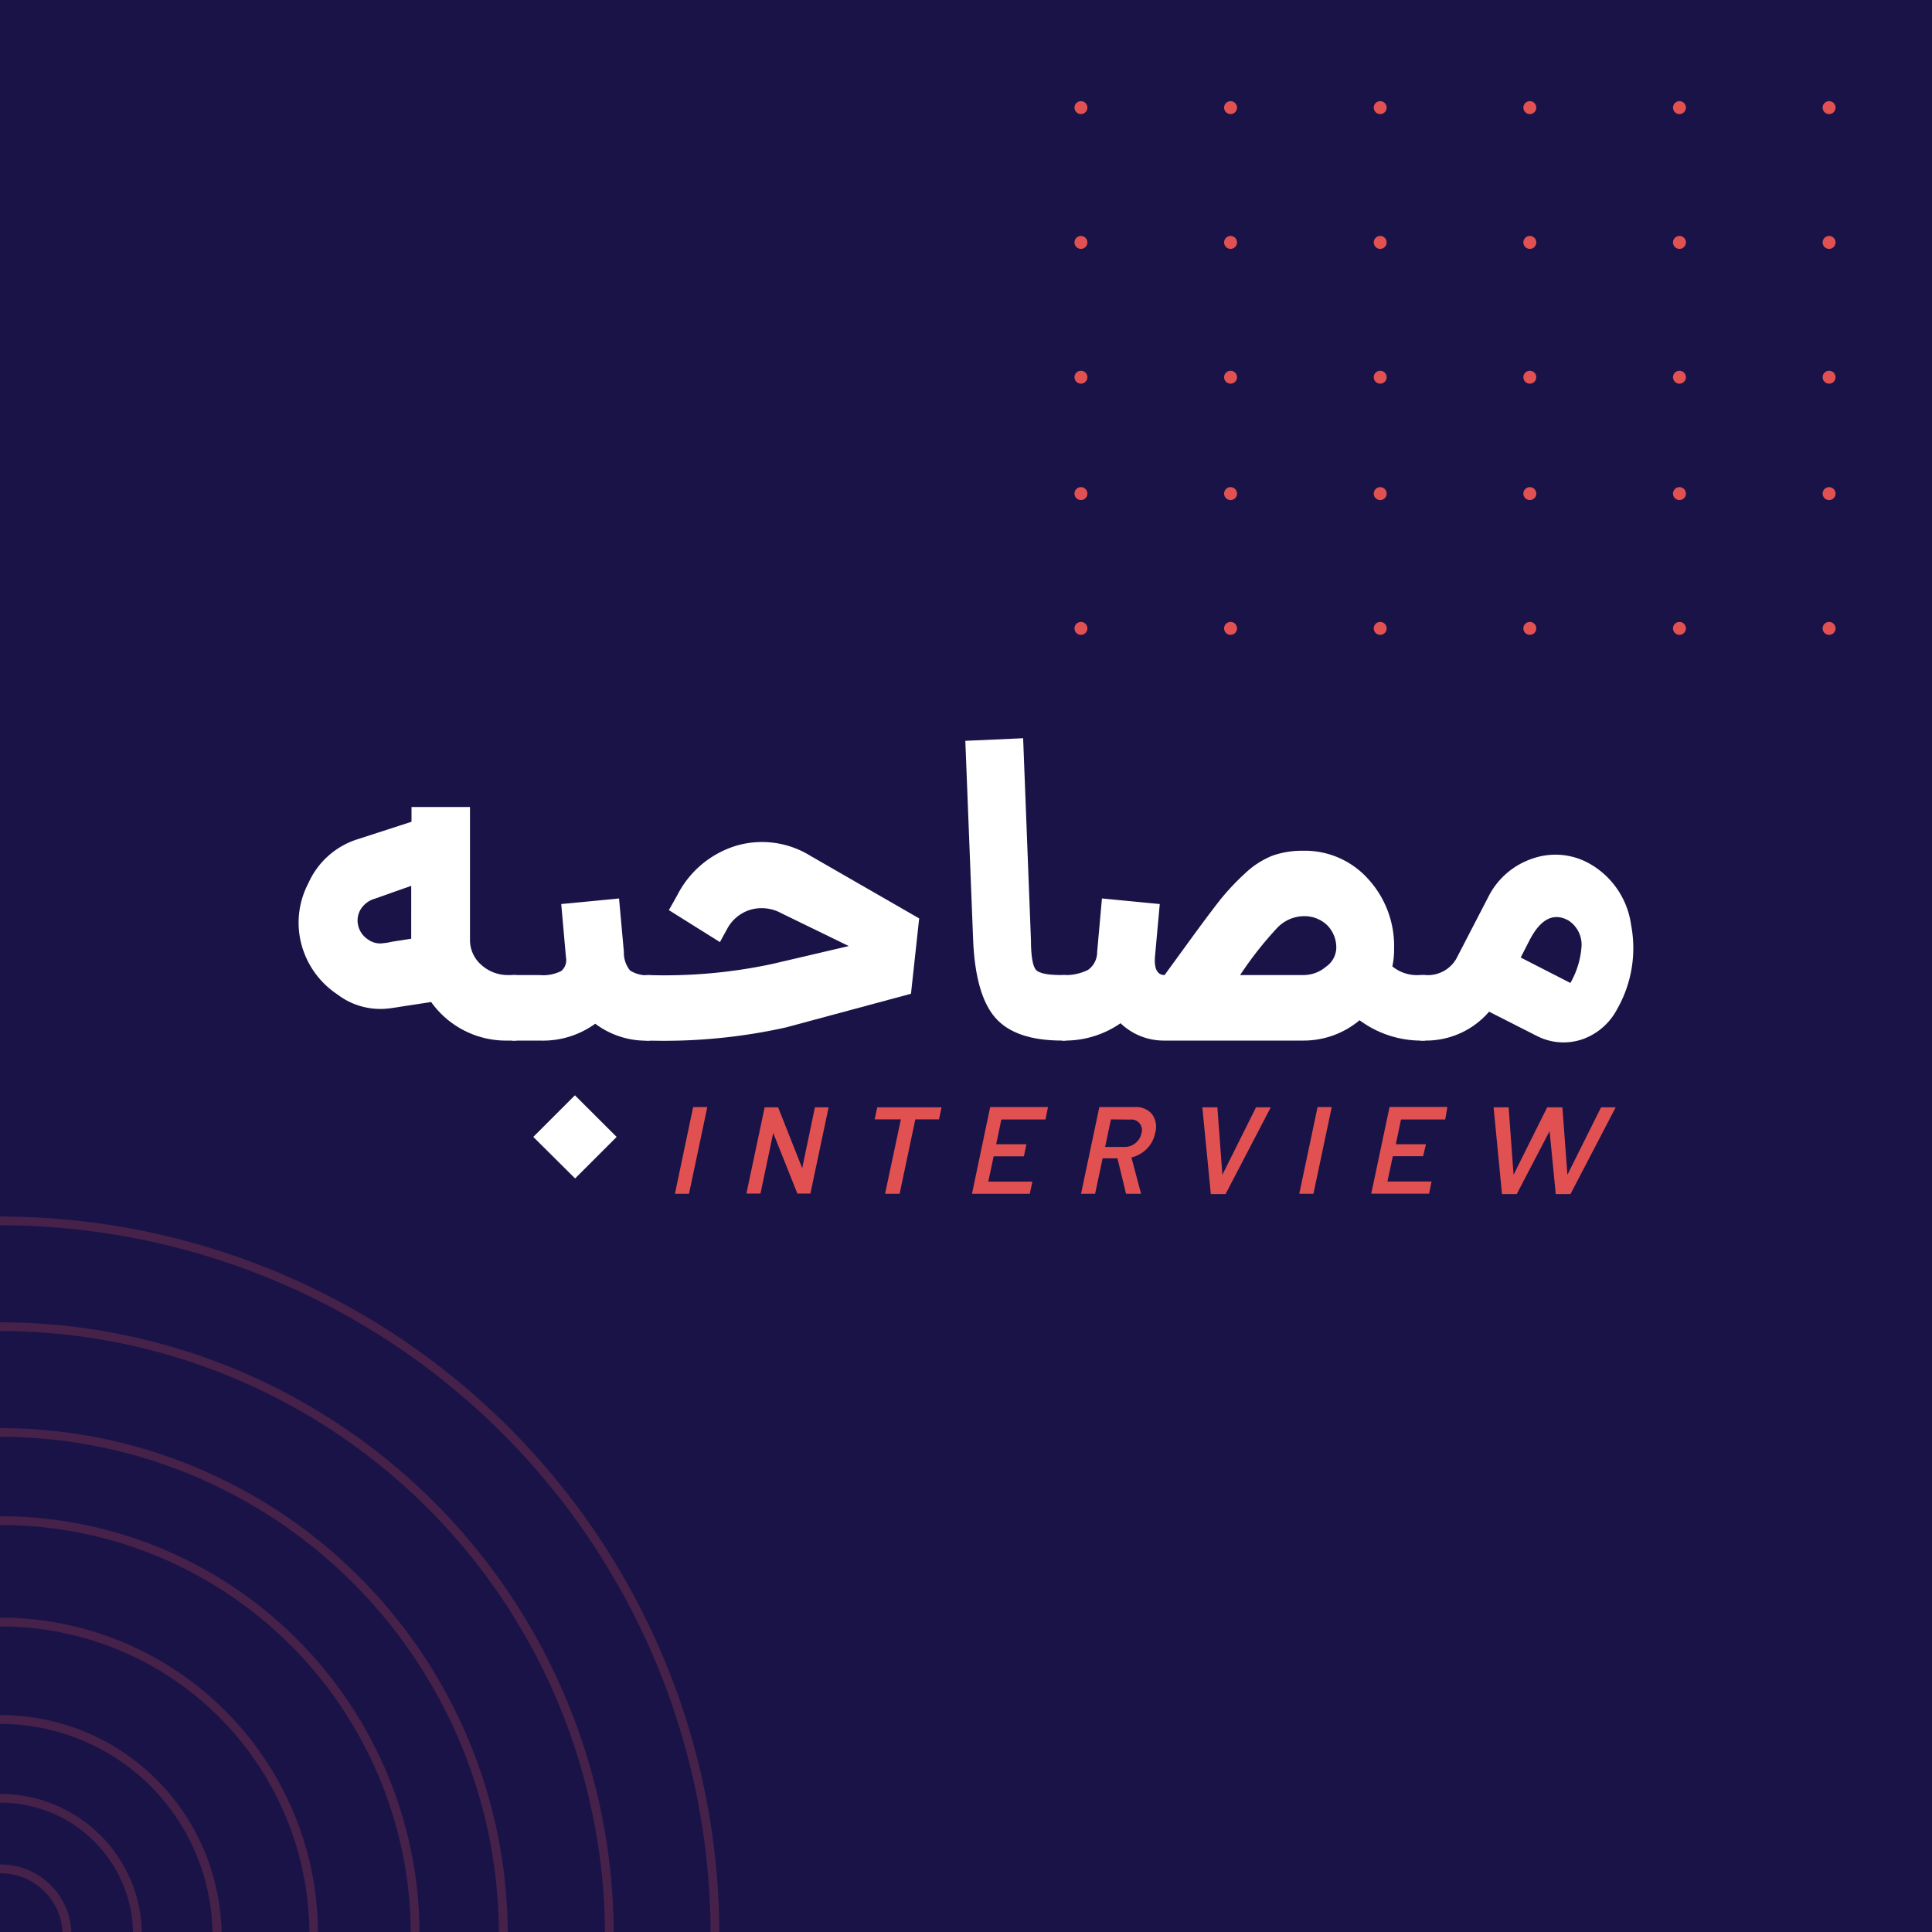 <svg xmlns="http://www.w3.org/2000/svg" viewBox="0 0 200.52 200.52"><defs><style>.cls-1{fill:#1a1347;}.cls-2{opacity:0.22;}.cls-3{fill:#e25151;}.cls-4{fill:#fff;}</style></defs><g id="Layer_2" data-name="Layer 2"><g id="Layer_1-2" data-name="Layer 1"><rect class="cls-1" width="200.52" height="200.52"/><g class="cls-2"><path class="cls-3" d="M7.18,199A7.33,7.33,0,0,0,0,193.51v.92a6.42,6.42,0,0,1,6.29,4.81,5.72,5.72,0,0,1,.18,1.28H7.4A7.15,7.15,0,0,0,7.18,199Z"/><path class="cls-3" d="M14.27,197.2A14.68,14.68,0,0,0,0,186.19v.91a13.76,13.76,0,0,1,13.38,10.32,12.77,12.77,0,0,1,.42,3.1h.92A14.1,14.1,0,0,0,14.27,197.2Z"/><path class="cls-3" d="M22.24,195.15A22.92,22.92,0,0,0,0,178v.93a22,22,0,0,1,21.36,16.5,21.68,21.68,0,0,1,.69,5.14H23A22.72,22.72,0,0,0,22.24,195.15Z"/><path class="cls-3" d="M32,192.66A33,33,0,0,0,0,167.89v.92a32.08,32.08,0,0,1,31.11,24.07,31.47,31.47,0,0,1,1,7.64H33A32.32,32.32,0,0,0,32,192.66Z"/><path class="cls-3" d="M42.18,190A43.53,43.53,0,0,0,0,157.37v.91a42.62,42.62,0,0,1,41.3,32,41.76,41.76,0,0,1,1.33,10.26h.91A42.52,42.52,0,0,0,42.18,190Z"/><path class="cls-3" d="M51.05,187.77A52.7,52.7,0,0,0,0,148.22v.91A51.77,51.77,0,0,1,50.16,188a51.6,51.6,0,0,1,1.62,12.53h.92A52.43,52.43,0,0,0,51.05,187.77Z"/><path class="cls-3" d="M61.68,185A63.69,63.69,0,0,0,0,137.24v.91a62.78,62.78,0,0,1,60.79,47.12,62.65,62.65,0,0,1,2,15.25h.91A63.18,63.18,0,0,0,61.68,185Z"/><path class="cls-3" d="M72.32,182.32A74.69,74.69,0,0,0,0,126.26v.91a73.8,73.8,0,0,1,71.43,55.37,73.38,73.38,0,0,1,2.32,18h.91A74.19,74.19,0,0,0,72.32,182.32Z"/></g><path class="cls-3" d="M189.17,65.23a.67.67,0,1,1,.67.66A.67.67,0,0,1,189.17,65.23Z"/><path class="cls-3" d="M173.64,65.23a.67.67,0,1,1,.67.66A.67.67,0,0,1,173.64,65.23Z"/><path class="cls-3" d="M158.11,65.23a.67.67,0,1,1,.67.66A.67.67,0,0,1,158.11,65.23Z"/><path class="cls-3" d="M142.58,65.23a.67.67,0,1,1,.67.66A.67.67,0,0,1,142.58,65.23Z"/><path class="cls-3" d="M127.05,65.23a.67.67,0,1,1,.67.66A.67.67,0,0,1,127.05,65.23Z"/><path class="cls-3" d="M111.52,65.23a.67.67,0,1,1,.67.66A.67.67,0,0,1,111.52,65.23Z"/><path class="cls-3" d="M189.17,51.24a.67.67,0,1,1,.67.66A.67.67,0,0,1,189.17,51.24Z"/><path class="cls-3" d="M173.64,51.24a.67.67,0,1,1,.67.66A.67.67,0,0,1,173.64,51.24Z"/><path class="cls-3" d="M158.11,51.24a.67.67,0,1,1,.67.66A.67.67,0,0,1,158.11,51.24Z"/><path class="cls-3" d="M142.58,51.24a.67.67,0,1,1,.67.66A.67.67,0,0,1,142.58,51.24Z"/><path class="cls-3" d="M127.05,51.24a.67.67,0,1,1,.67.66A.67.67,0,0,1,127.05,51.24Z"/><path class="cls-3" d="M111.52,51.24a.67.67,0,1,1,.67.66A.67.67,0,0,1,111.52,51.24Z"/><path class="cls-3" d="M189.17,39.15a.67.67,0,1,1,.67.67A.67.67,0,0,1,189.17,39.15Z"/><path class="cls-3" d="M173.64,39.15a.67.67,0,1,1,.67.67A.67.67,0,0,1,173.64,39.15Z"/><path class="cls-3" d="M158.11,39.15a.67.67,0,1,1,.67.67A.67.67,0,0,1,158.11,39.15Z"/><path class="cls-3" d="M142.58,39.15a.67.67,0,1,1,.67.67A.67.67,0,0,1,142.58,39.15Z"/><path class="cls-3" d="M127.05,39.15a.67.67,0,1,1,.67.67A.67.67,0,0,1,127.05,39.15Z"/><path class="cls-3" d="M111.52,39.15a.67.67,0,1,1,.67.67A.67.67,0,0,1,111.52,39.15Z"/><path class="cls-3" d="M189.17,25.16a.67.67,0,1,1,.67.67A.67.67,0,0,1,189.17,25.16Z"/><path class="cls-3" d="M173.64,25.16a.67.67,0,1,1,.67.67A.67.67,0,0,1,173.64,25.16Z"/><path class="cls-3" d="M158.11,25.16a.67.67,0,1,1,.67.67A.67.67,0,0,1,158.11,25.16Z"/><path class="cls-3" d="M142.58,25.16a.67.67,0,1,1,.67.67A.67.67,0,0,1,142.58,25.16Z"/><path class="cls-3" d="M127.05,25.16a.67.67,0,1,1,.67.67A.67.67,0,0,1,127.05,25.16Z"/><path class="cls-3" d="M111.52,25.16a.67.67,0,1,1,.67.67A.67.67,0,0,1,111.52,25.16Z"/><path class="cls-3" d="M189.17,11.17a.67.67,0,1,1,.67.67A.67.67,0,0,1,189.17,11.17Z"/><path class="cls-3" d="M173.64,11.17a.67.67,0,1,1,.67.67A.67.67,0,0,1,173.64,11.17Z"/><path class="cls-3" d="M158.11,11.17a.67.67,0,1,1,.67.67A.67.67,0,0,1,158.11,11.17Z"/><path class="cls-3" d="M142.58,11.17a.67.67,0,1,1,.67.67A.67.67,0,0,1,142.58,11.17Z"/><path class="cls-3" d="M127.05,11.17a.67.67,0,1,1,.67.67A.67.67,0,0,1,127.05,11.17Z"/><path class="cls-3" d="M111.52,11.17a.67.67,0,1,1,.67.67A.67.67,0,0,1,111.52,11.17Z"/><path class="cls-4" d="M52.75,101.2h.85V108h-.85a9.55,9.55,0,0,1-8-4l-2.63.4c-1.12.18-1.73.27-1.82.27a7.33,7.33,0,0,1-5.28-1.46,9,9,0,0,1-3.57-4.65A8.77,8.77,0,0,1,32,91.68a8.32,8.32,0,0,1,5-4.54l5.71-1.85V83.76h6.07V97.52a3.41,3.41,0,0,0,1.16,2.61A4.08,4.08,0,0,0,52.75,101.2Zm-12.9-3.32a3.31,3.31,0,0,0,.6-.09q.44-.09,1.08-.18l1.15-.18V91.94l-3.82,1.35a2.51,2.51,0,0,0-1.46,1.15,2.23,2.23,0,0,0-.21,1.68,2.34,2.34,0,0,0,1,1.38A2.12,2.12,0,0,0,39.85,97.88Z"/><path class="cls-4" d="M64.75,98.87a2.86,2.86,0,0,0,.65,1.86,3.21,3.21,0,0,0,2.09.47V108a8.77,8.77,0,0,1-5.71-1.75A9.26,9.26,0,0,1,56,108H53.15V101.2H56a4.17,4.17,0,0,0,2.25-.42,1.47,1.47,0,0,0,.49-1.42l-.49-5.53,6-.58.5,5.53ZM55.35,118l4.32-4.32L64,118l-4.31,4.31Z"/><path class="cls-4" d="M84.07,88.8,95.4,95.32l-.85,7.82-13,3.5A58.31,58.31,0,0,1,67.26,108H67V101.2h.27A53.3,53.3,0,0,0,80,100.08l8.09-1.89-7-3.41A4.24,4.24,0,0,0,78,94.39a4.06,4.06,0,0,0-2.52,2l-.76,1.39-5.3-3.32.89-1.58a10.2,10.2,0,0,1,6.09-5.1A9.52,9.52,0,0,1,84.07,88.8Z"/><path class="cls-4" d="M110.23,108q-4.85,0-6.92-2.36T101,97.56l-.81-20.67,6-.27L107,97.56c0,1.71.2,2.74.52,3.1s1.2.54,2.67.54h.45V108Z"/><path class="cls-4" d="M147.27,101.2h.62V108h-.62a10.75,10.75,0,0,1-6.16-2.11,9.05,9.05,0,0,1-5.85,2.11H120.88a6.49,6.49,0,0,1-4.58-1.8,10.11,10.11,0,0,1-5.85,1.8h-.22V101.2h.22a5.15,5.15,0,0,0,2.48-.54,2.24,2.24,0,0,0,.94-1.84l.5-5.57,6,.58-.5,5.49c-.09,1.25.26,1.88,1,1.88l2.78-3.82c1.26-1.73,2.27-3.07,3-4a24.81,24.81,0,0,1,2.56-2.72,8.91,8.91,0,0,1,2.83-1.84,9.11,9.11,0,0,1,3.14-.52A8.81,8.81,0,0,1,142,91.23a10.28,10.28,0,0,1,2.69,7.23,8.06,8.06,0,0,1-.18,1.84A4,4,0,0,0,147.27,101.2Zm-12,0a3.61,3.61,0,0,0,2.36-.87,2.46,2.46,0,0,0,1.06-1.87,3.29,3.29,0,0,0-.94-2.43,3.4,3.4,0,0,0-2.48-.94,3.89,3.89,0,0,0-2.69,1.19,37.5,37.5,0,0,0-3.87,4.92Z"/><path class="cls-4" d="M165,89.65A8.65,8.65,0,0,1,169.29,96a12.77,12.77,0,0,1-1.44,8.72,6.53,6.53,0,0,1-3.57,3.13,6.07,6.07,0,0,1-4.79-.34L154.55,105a8.62,8.62,0,0,1-6.61,3h-.5V101.2h.5a3.42,3.42,0,0,0,3.19-1.66l3.33-6.43a7.94,7.94,0,0,1,4.6-4A7.2,7.2,0,0,1,165,89.65ZM163,102a8.85,8.85,0,0,0,1.15-3.84,3,3,0,0,0-1.37-2.63c-1.53-.84-2.87-.16-4,2l-.95,1.85,5,2.56.18.09Z"/><path class="cls-3" d="M70.05,123.9l1.89-9h1.47l-1.9,9Z"/><path class="cls-3" d="M84.58,114.93H86l-1.89,8.95H82.76l-2.51-6.29-1.32,6.29H77.47l1.89-8.95h1.4l2.5,6.31Z"/><path class="cls-3" d="M97.72,114.93l-.26,1.25H95l-1.63,7.72H91.86l1.64-7.72H90.78l.27-1.25Z"/><path class="cls-3" d="M108.51,116.19h-4.58l-.54,2.57h3.14l-.26,1.25h-3.14l-.56,2.63h4.58l-.27,1.26h-6l1.89-9h6Z"/><path class="cls-3" d="M119.89,117.6a3.18,3.18,0,0,1-.86,1.63,3.31,3.31,0,0,1-1.6.9l1,3.77h-1.56l-.89-3.68h-1.54l-.78,3.68H112.2l1.9-9h3.65a2.17,2.17,0,0,1,1.81.73A2.23,2.23,0,0,1,119.89,117.6Zm-4.59-1.42-.6,2.86h2a1.75,1.75,0,0,0,1.14-.39,1.7,1.7,0,0,0,.62-1,1.09,1.09,0,0,0-1.16-1.45Z"/><path class="cls-3" d="M130.36,114.93h1.53l-4.69,9h-1.53l-.88-9h1.56l.52,7Z"/><path class="cls-3" d="M134.85,123.9l1.9-9h1.47l-1.9,9Z"/><path class="cls-3" d="M150,116.19h-4.59l-.54,2.57H148L147.7,120h-3.14l-.56,2.63h4.58l-.26,1.26h-6l1.9-9h6Z"/><path class="cls-3" d="M166.17,114.93h1.52l-4.69,9h-1.53l-.64-6.53-3.41,6.53h-1.53l-.87-9h1.56l.51,7,3.49-7h1.58l.52,7Z"/></g></g></svg>